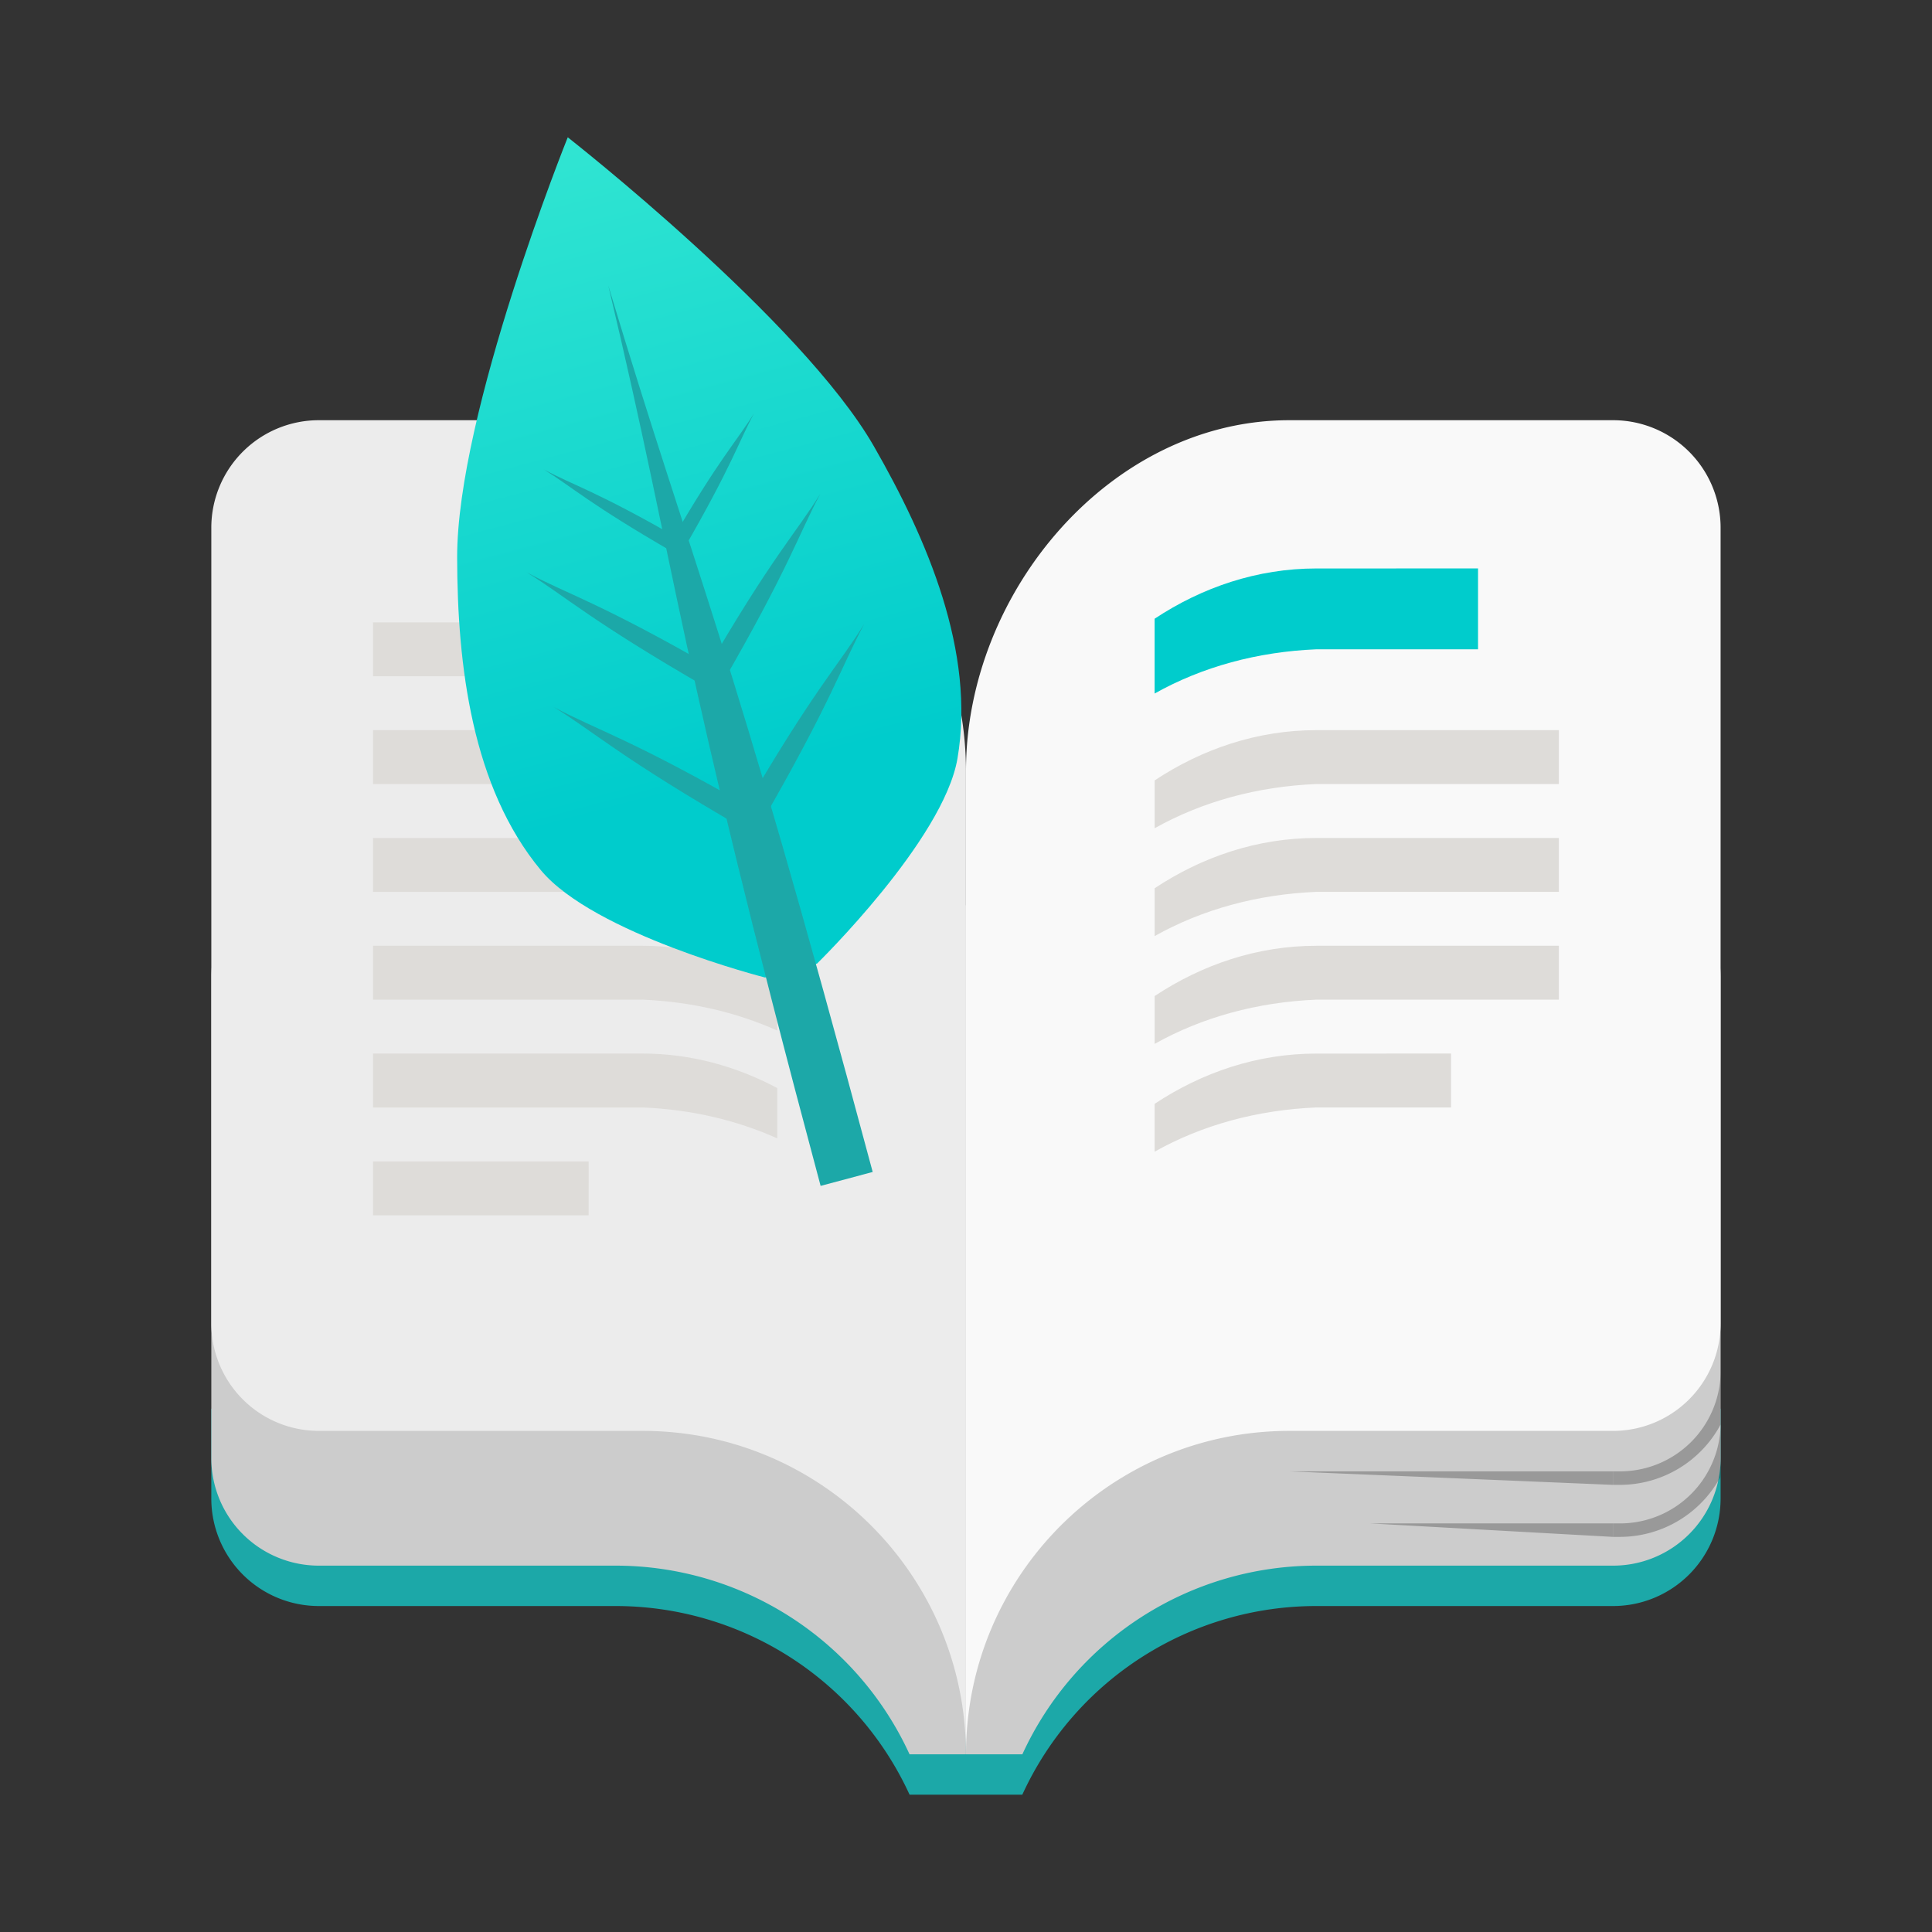 <svg xmlns="http://www.w3.org/2000/svg" width="64" height="64" image-rendering="optimizeSpeed"><rect width="100%" height="100%" fill="#333333" stroke="none"/><defs><linearGradient id="a" x1="59.092" x2="46.289" y1="216.78" y2="169" gradientTransform="translate(6.26 -46.199) scale(.339)" gradientUnits="userSpaceOnUse"><stop offset="0" stop-color="#0cc"/><stop offset="1" stop-color="#31e5d2"/></linearGradient></defs><path fill="#1ca8a8" d="M56.997 46.666v2.966a3.562 3.562 0 0 1-3.572 3.57h-9.82a10.712 10.712 0 0 0-9.74 6.25h-3.734a10.712 10.712 0 0 0-9.739-6.25h-9.82A3.562 3.562 0 0 1 7 49.633v-2.966z"/><path fill="#ccc" d="M33.038 28.66c-.072.441-.122.884-.147 1.33H32v28.124h1.867a10.712 10.712 0 0 1 9.739-6.25h9.82a3.562 3.562 0 0 0 3.572-3.571V32.38a3.562 3.562 0 0 0-3.571-3.571zM30.96 28.66c.07.441.12.884.145 1.33h.893v28.124H30.13a10.712 10.712 0 0 0-9.738-6.25H10.57A3.562 3.562 0 0 1 7 48.293V32.38a3.562 3.562 0 0 1 3.57-3.571z"/><path d="M56.998 45.463a3.333 3.333 0 0 1-3.344 3.278h-.224v.447h.224a3.79 3.79 0 0 0 3.344-2zm-14.285 3.278 10.714.447v-.447z" opacity=".25"/><path d="M56.998 47.187a3.333 3.333 0 0 1-3.344 3.278h-.224v.446h.224a3.793 3.793 0 0 0 3.332-1.975c.005-.086.012-.171.012-.257zm-11.606 3.278 8.035.446v-.446z" opacity=".25"/><path fill="#f9f9f9" d="M53.426 13.92a3.562 3.562 0 0 1 3.571 3.572v26.337a3.562 3.562 0 0 1-3.571 3.571H42.712C36.796 47.4 32 52.198 32 58.114V25.527c0-5.917 4.797-11.607 10.713-11.607z"/><path fill="#ececec" d="M10.57 13.92A3.562 3.562 0 0 0 7 17.492v26.337a3.562 3.562 0 0 0 3.57 3.571h10.715c5.916 0 10.713 4.798 10.713 10.714V25.527c0-5.917-4.797-11.607-10.713-11.607z"/><path fill="#0cc" d="M48.962 18.83v2.679h-5.357c-1.953.082-3.779.579-5.357 1.465v-2.478c1.577-1.043 3.404-1.665 5.357-1.665z"/><path fill="#dedcd9" d="M51.64 24.187v1.785h-8.035c-1.953.082-3.778.58-5.356 1.465v-1.585c1.576-1.043 3.403-1.665 5.356-1.665zM51.64 27.759v1.785h-8.035c-1.953.082-3.778.58-5.356 1.465v-1.585c1.576-1.043 3.403-1.665 5.356-1.665zM51.64 31.33v1.785h-8.035c-1.953.082-3.778.58-5.356 1.465v-1.585c1.576-1.043 3.403-1.665 5.356-1.665zM19.5 38.473h-7.143v1.785h7.142zM12.356 24.187v1.785h8.928c1.596.067 3.104.415 4.464 1.024v-1.667c-1.36-.722-2.868-1.142-4.464-1.142zM12.356 27.759v1.785h8.928c1.596.067 3.104.415 4.464 1.024v-1.667c-1.36-.722-2.868-1.142-4.464-1.142zM12.356 31.33v1.785h8.928c1.596.067 3.104.415 4.464 1.024v-1.667c-1.36-.722-2.868-1.142-4.464-1.142zM12.356 20.616v1.786h8.928c1.596.066 3.104.415 4.464 1.023v-1.667c-1.36-.722-2.868-1.142-4.464-1.142zM12.356 34.9v1.786h8.928c1.596.066 3.104.415 4.464 1.024v-1.667c-1.36-.722-2.868-1.143-4.464-1.143zM48.068 34.9v1.786h-4.464c-1.953.082-3.778.579-5.356 1.465v-1.585c1.576-1.043 3.403-1.665 5.356-1.665z"/><path fill="url(#a)" d="M21.969 11.134s-2.792 6.934-2.784 10.581c.005 2.714.373 5.777 2.107 7.866 1.332 1.604 5.642 2.702 5.642 2.702l1.31-.35s3.183-3.108 3.535-5.162c.458-2.676-.755-5.512-2.107-7.866-1.817-3.163-7.703-7.772-7.703-7.772z" transform="translate(-10.104 -10.103) scale(1.316)"/><path fill="#1ca8a8" d="M27.184 39.284c-4.809-17.946-4.682-19.95-7.034-29.826 2.916 9.688 3.95 11.418 8.759 29.365z"/><path fill="#1ca8a8" d="M22.217 17.967c1.615-2.795 2.194-3.354 2.766-4.284-.518.96-.73 1.732-2.345 4.527zM23.337 22.305c2.24-3.881 3.045-4.659 3.838-5.951-.716 1.336-1.013 2.406-3.255 6.288zM24.57 26.96c2.372-4.106 3.22-4.93 4.061-6.295-.76 1.413-1.074 2.544-3.444 6.65z"/><path fill="#1ca8a8" d="M22.55 17.878c-2.797-1.613-3.576-1.808-4.537-2.328.928.574 1.498 1.135 4.293 2.748zM23.75 22.196c-3.881-2.242-4.966-2.514-6.3-3.235 1.29.797 2.08 1.577 5.964 3.818zM25.01 26.842c-4.107-2.372-5.254-2.66-6.665-3.421 1.363.844 2.202 1.667 6.309 4.038z"/></svg>